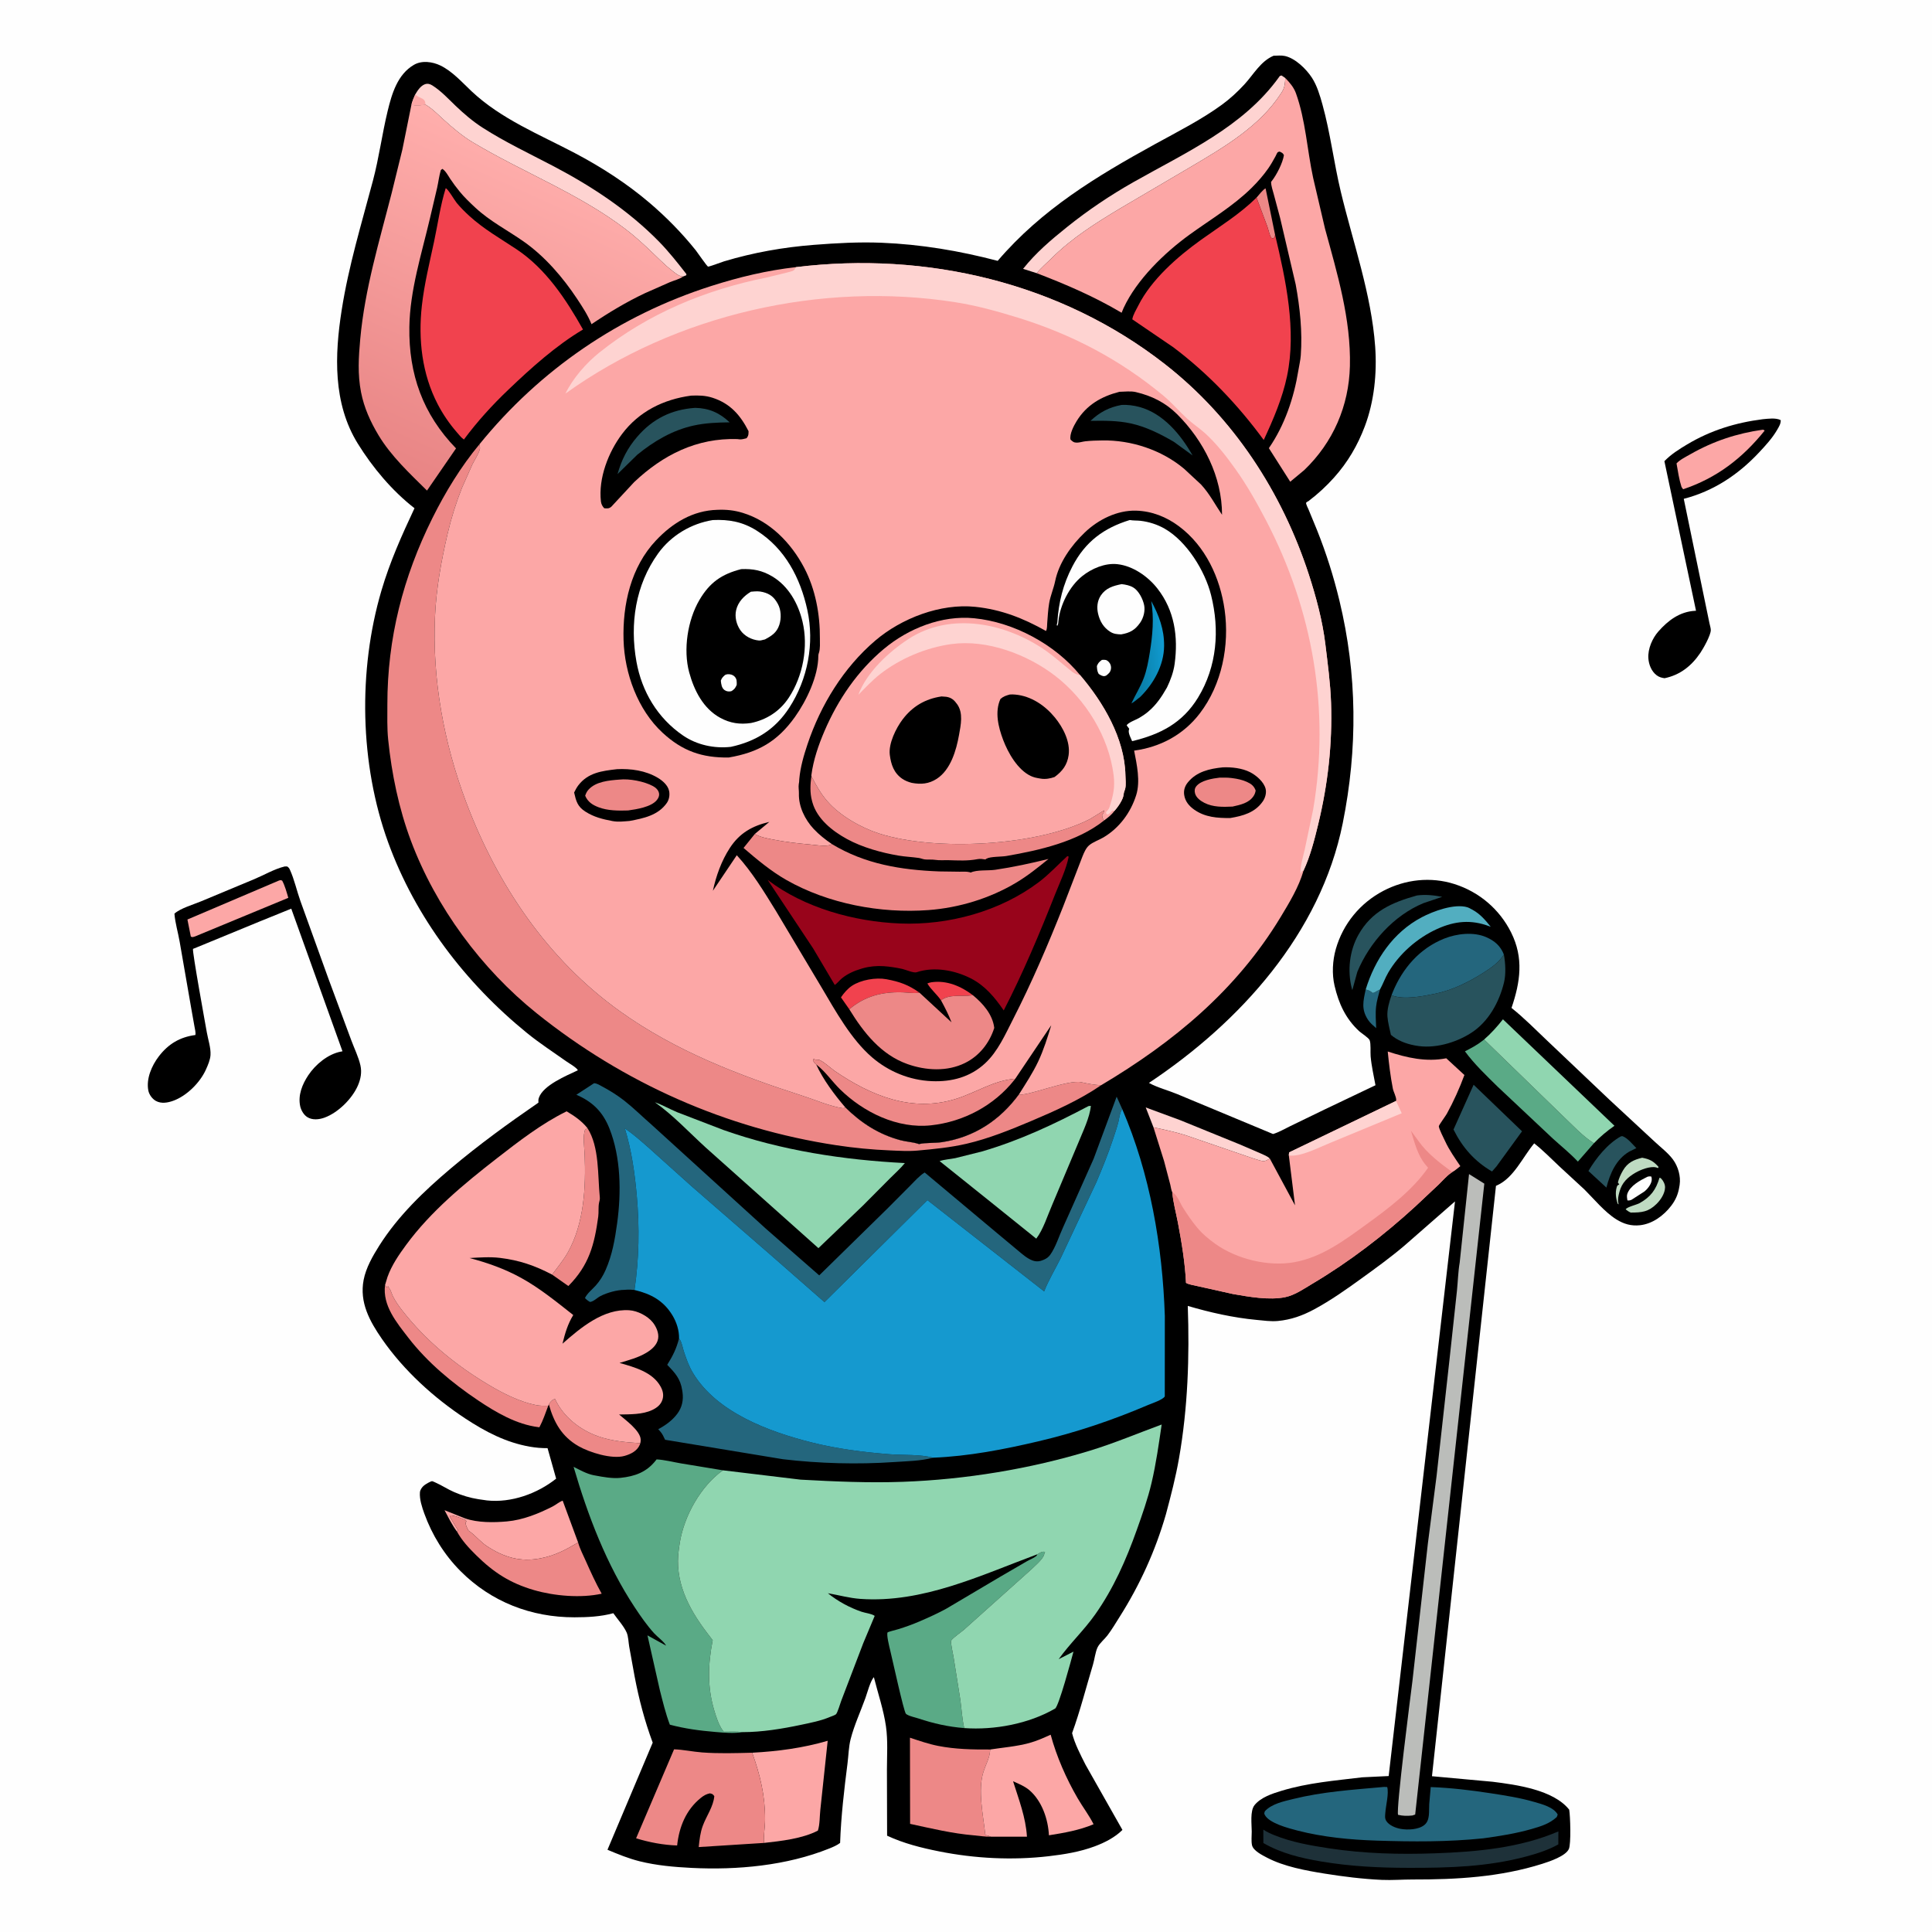 <svg version="1.1" xmlns="http://www.w3.org/2000/svg" style="display: block;" viewBox="0 0 2048 2048" width="1024" height="1024">
<defs>
	<linearGradient id="Gradient1" gradientUnits="userSpaceOnUse" x1="439.288" y1="510.308" x2="589.438" y2="174.99">
		<stop class="stop0" offset="0" stop-opacity="1" stop-color="rgb(232,132,132)"/>
		<stop class="stop1" offset="1" stop-opacity="1" stop-color="rgb(255,174,172)"/>
	</linearGradient>
	<linearGradient id="Gradient2" gradientUnits="userSpaceOnUse" x1="1202.52" y1="695.008" x2="1233.08" y2="691.588">
		<stop class="stop0" offset="0" stop-opacity="1" stop-color="rgb(9,125,165)"/>
		<stop class="stop1" offset="1" stop-opacity="1" stop-color="rgb(16,153,206)"/>
	</linearGradient>
</defs>
<path transform="translate(0,0)" fill="rgb(254,254,254)" d="M -0 -0 L 2048 0 L 2048 2048 L -0 2048 L -0 -0 z"/>
<path transform="translate(0,0)" fill="rgb(0,0,0)" d="M 1868.59 444.388 C 1874.42 443.861 1882.31 442.669 1887.65 445.356 C 1887.77 449.193 1885.84 452.205 1883.94 455.5 C 1878.86 464.317 1871.69 472.122 1864.77 479.518 C 1842.62 503.177 1816.46 520.608 1784.86 528.776 L 1808.15 641.586 L 1812.11 660.717 C 1812.52 662.757 1813.57 666 1813.52 668.019 C 1813.35 673.736 1805.61 687.345 1802.47 692.013 C 1793.14 705.882 1781.05 715.5 1764.5 718.945 C 1761.26 718.446 1758.7 717.795 1756.05 715.769 C 1750.57 711.589 1747.78 704.464 1747.33 697.75 C 1746.67 687.817 1751.53 676.691 1757.92 669.405 C 1768.21 657.692 1780.58 648.418 1796.61 647.497 L 1797.85 647.439 L 1764.33 488.871 C 1771.37 481.571 1779.84 476.236 1788.5 471.07 C 1813.52 456.142 1839.85 448.042 1868.59 444.388 z"/>
<path transform="translate(0,0)" fill="rgb(252,167,166)" d="M 1868.58 455.5 C 1870 455.77 1869.32 455.476 1870.59 456.5 C 1847.09 485.687 1819.86 506.705 1784.17 518.641 L 1782.5 516.278 C 1779.85 508.035 1778.7 499.741 1777.18 491.242 C 1780.82 487.249 1787.4 484.061 1792.08 481.388 C 1816.2 467.629 1841.14 459.402 1868.58 455.5 z"/>
<path transform="translate(0,0)" fill="rgb(0,0,0)" d="M 301.739 918.5 L 304.34 918.457 C 306 919.568 306.533 920.218 307.376 922.082 C 312.061 932.432 314.639 944.475 318.489 955.241 L 348.238 1037.7 L 372.371 1102.73 C 375.555 1111.37 380.112 1120.53 382.091 1129.46 C 383.686 1136.65 382.367 1143.72 379.495 1150.46 C 373.505 1164.51 358.512 1179.45 344 1184.74 C 338.256 1186.83 331.101 1187.61 325.675 1184.14 C 321.893 1181.72 319.088 1176.8 318.188 1172.5 C 315.757 1160.87 320.435 1149.38 326.757 1139.87 C 334.445 1128.32 347.615 1117.36 361.424 1114.73 L 363.047 1114.43 L 308.751 963.231 L 275.752 976.603 L 208.688 1004.21 C 208.465 1004.3 204.606 1005.83 204.595 1005.85 C 203.586 1008.34 217.832 1086.33 219.279 1094.57 C 220.6 1102.1 223.611 1110.75 223.145 1118.39 C 222.833 1123.52 220.383 1129.1 218.287 1133.78 C 212.1 1147.61 197.892 1161.75 183.538 1166.9 C 177.769 1168.98 170.917 1170.18 165.263 1167.04 C 161.378 1164.89 158.073 1160.34 157.231 1156 C 154.794 1143.44 160.885 1129.54 168.363 1119.78 C 178.447 1106.61 190.702 1099.32 207.106 1097.16 C 207.647 1094.34 206.56 1090.73 206.102 1087.89 L 202.905 1069.89 L 190.5 998.556 C 188.792 988.497 185.705 978.693 184.908 968.495 C 191.508 962.686 204.634 958.998 212.871 955.555 L 269.794 931.826 C 280.111 927.511 290.943 921.105 301.739 918.5 z"/>
<path transform="translate(0,0)" fill="rgb(252,167,166)" d="M 295.49 933.5 C 297.377 932.955 297.125 932.734 299.116 933.5 C 302.157 939.232 303.77 945.549 305.629 951.736 L 206.922 992.599 C 204.789 993.202 204.392 993.787 202.288 992.865 L 198.681 974.717 L 295.49 933.5 z"/>
<path transform="translate(0,0)" fill="rgb(0,0,0)" d="M 1350.05 59.075 C 1353.99 59.032 1358.39 58.504 1362.25 59.4 C 1373.22 61.945 1384.58 73.037 1390.65 82.326 C 1396.07 90.625 1399.23 101.325 1401.86 110.827 C 1410.2 140.878 1413.98 172.666 1421.27 203.098 C 1434.24 257.209 1453.75 311.712 1457.74 367.469 C 1459.75 395.612 1456.73 425.522 1446.74 451.972 C 1439.12 472.143 1428.68 489.991 1414.28 506.08 C 1405.89 515.449 1397.04 523.646 1387.02 531.214 C 1386.2 531.838 1384.8 532.077 1384.54 533.078 C 1384.22 534.317 1386.78 539.317 1387.31 540.556 L 1396.08 561.878 C 1405.83 586.247 1413.65 611.005 1419.81 636.508 C 1438.8 715.052 1439.28 793.572 1423.35 872.695 C 1399.83 989.532 1314.49 1083.68 1217.92 1147.93 C 1227.03 1152.95 1238.19 1155.76 1247.88 1159.78 L 1349.47 1202.11 C 1355.73 1200.26 1361.76 1196.6 1367.66 1193.79 L 1404 1176.17 L 1458.06 1150.4 C 1456.21 1140.27 1453.83 1130.07 1452.93 1119.81 C 1452.53 1115.28 1453.36 1106.57 1451.89 1102.68 C 1450.93 1100.15 1443.09 1095.23 1440.85 1093.17 C 1426.36 1079.78 1419.12 1063.82 1414.7 1045 C 1411.79 1032.58 1412.53 1018.24 1416.04 1005.97 C 1423.7 979.182 1441.87 957.202 1466.42 944.332 C 1489.67 932.144 1516.7 929.119 1541.87 937.17 C 1568.06 945.549 1589.53 963.79 1601.82 988.396 C 1615.35 1015.47 1611.64 1040.86 1602.26 1068.45 C 1615.57 1079.01 1627.79 1091.47 1640.12 1103.16 L 1705.95 1165.64 L 1753.91 1210.12 C 1760.39 1216.21 1768.18 1222.03 1773.46 1229.19 C 1778.82 1236.48 1781.84 1246.85 1780.5 1255.92 L 1780.24 1257.5 C 1779.01 1265.5 1776.46 1271.76 1771.5 1278.23 C 1763.55 1288.59 1751.76 1297.34 1738.5 1298.79 C 1729.09 1299.82 1721.28 1297.52 1713.29 1292.52 C 1700.92 1284.78 1689.89 1271.16 1679.52 1260.87 L 1653.22 1236.61 C 1644.38 1228.3 1635.84 1219.53 1626.3 1212.01 C 1614.12 1226.59 1604.84 1248.35 1587.08 1256.46 L 1585.79 1257.03 L 1517.95 1882.86 L 1582.2 1888.74 C 1607.43 1891.89 1646.8 1897.26 1663.43 1918.35 C 1664.59 1925.13 1665.51 1954.5 1663.06 1960 C 1659.69 1967.57 1642.47 1973.3 1634.96 1975.68 C 1590.23 1989.85 1544 1992.43 1497.5 1992.34 C 1486.69 1992.33 1475.7 1993.23 1464.92 1992.76 C 1444.75 1991.87 1423.93 1989.27 1404 1986.07 C 1384.22 1982.89 1361.11 1978.63 1343.25 1969.28 C 1338.26 1966.67 1328.47 1961.87 1327.19 1956 C 1326.26 1951.69 1326.89 1946.04 1326.89 1941.58 C 1326.88 1934.04 1324.94 1919.59 1329.87 1913.5 C 1336.56 1905.24 1348.55 1901.33 1358.39 1898.34 C 1386.7 1889.75 1414.87 1887.59 1443.98 1884.03 L 1472.06 1882.68 L 1542.36 1273.55 L 1488.53 1320.62 C 1473.97 1332.96 1458.54 1344.15 1443.07 1355.31 C 1427 1366.92 1410.66 1378.49 1393.19 1387.91 C 1380.85 1394.57 1368.56 1399 1354.53 1400.3 C 1347.12 1400.98 1339.36 1399.84 1331.98 1399.15 C 1307.47 1396.85 1282.64 1391.28 1259.09 1384.32 C 1261.02 1438.44 1259.15 1492.51 1249.79 1545.93 C 1246.31 1565.84 1241.15 1585.71 1235.92 1605.22 C 1224.82 1643.74 1208.39 1679.91 1186.96 1713.76 C 1182.78 1720.36 1178.7 1727.34 1173.97 1733.56 C 1170.93 1737.57 1165.69 1741.77 1163.5 1746.22 C 1161.13 1751.03 1160.25 1759.08 1158.62 1764.47 C 1151.31 1788.68 1145.08 1813.45 1136.46 1837.21 C 1139.19 1848.37 1145.55 1860.45 1150.73 1870.73 L 1189.83 1939.8 C 1181.76 1947.8 1170.95 1953.3 1160.39 1957.22 C 1144.66 1963.08 1128.12 1965.76 1111.5 1967.68 C 1073.03 1972.13 1033.43 1970.12 995.469 1962.54 C 976.318 1958.72 958.144 1954.13 940.368 1945.92 L 940.181 1875.94 C 940.198 1860.6 941.318 1845.31 939.163 1830.05 C 936.724 1812.78 930.612 1794.8 926.327 1777.82 C 922.433 1782.39 919.496 1794.1 917.344 1800.07 C 912.228 1814.24 905.42 1829.03 901.718 1843.5 C 899.598 1851.79 899.481 1860.83 898.394 1869.32 C 894.821 1897.21 891.525 1925.48 890.546 1953.58 C 887.209 1956.15 882.953 1957.93 879.049 1959.5 C 833.852 1977.67 781.55 1982.47 733.233 1980.06 C 714.769 1979.14 695.979 1977.5 678 1973.02 C 666.258 1970.09 655.074 1965.51 643.948 1960.82 L 691.89 1847.29 C 683.34 1824.23 677.261 1801.05 672.677 1776.89 L 666.967 1745.41 C 666.229 1741.02 666.055 1734.57 664.272 1730.53 C 661.256 1723.69 654.452 1716.26 650.143 1710.07 C 636.713 1713.73 622.882 1714.38 609 1714.41 C 563.181 1714.51 520.669 1698.07 488.177 1665.45 C 471.059 1648.26 458.099 1627.37 449.837 1604.57 C 447.371 1597.76 444.568 1589.28 445.136 1582 C 445.355 1579.19 447.384 1576.37 449.52 1574.64 C 451.195 1573.29 455.953 1570.41 458.041 1570.08 C 458.381 1570.03 461.066 1571.29 461.392 1571.44 C 468.206 1574.43 474.46 1578.65 481.303 1581.62 C 489.38 1585.13 498.396 1587.87 507.115 1589.21 L 516.29 1590.53 C 541.994 1593.26 569.577 1583.35 589.535 1567.43 L 580.431 1535.11 C 574.081 1535.16 567.871 1534.62 561.615 1533.53 C 536.451 1529.13 514.657 1517.74 493.47 1503.82 C 459.94 1481.79 427.921 1452.63 404.982 1419.5 C 391.815 1400.49 380.884 1380.54 385.473 1356.74 C 387.954 1343.87 395.129 1331.36 402.056 1320.41 C 422.026 1288.85 449.548 1262.48 477.914 1238.53 C 507.783 1213.3 538.56 1191.02 570.755 1168.84 C 570.631 1166.95 570.608 1165.5 571.235 1163.69 C 575.837 1150.39 600.246 1140.33 612.581 1134.53 C 611.109 1131.54 603.27 1127.17 600.221 1125.02 C 586.329 1115.19 571.821 1105.76 558.615 1095.02 C 493.221 1041.85 440.395 972.568 411.469 892.984 C 381.304 809.993 379.416 710.707 404.337 626.062 C 413.384 595.335 425.815 567.664 439.384 538.733 C 415.678 520.31 394.935 495.584 379.215 470.14 C 352.863 427.486 354.704 376.328 362.202 328.695 C 369.622 281.556 383.191 237.329 395.361 191.378 C 401.807 167.039 405.013 142.085 410.923 117.705 C 415.364 99.384 421.342 78.84 438.817 68.703 C 447.22 63.829 458.426 65.391 466.812 69.427 C 479.582 75.572 489.844 87.323 500.054 96.904 C 531.356 126.276 571.777 142.485 609.296 162.231 C 637.14 176.884 664.359 194.399 688.322 214.821 C 706.399 230.227 722.607 246.756 737.5 265.281 C 739.064 267.227 749.399 282.27 750.508 282.618 C 751.481 282.923 765.422 277.685 767.375 277.096 C 798.493 267.713 830.46 262.071 862.867 259.553 C 886.642 257.706 910.575 256.359 934.431 257.32 C 976.328 259.009 1017.09 265.891 1057.59 276.511 C 1104.27 221.909 1162.47 186.805 1224.53 152.69 C 1248.03 139.774 1273.53 126.863 1295.12 111.11 C 1303.87 104.729 1311.75 97.491 1319.08 89.522 C 1328.92 78.806 1336.26 64.968 1350.05 59.075 z"/>
<path transform="translate(0,0)" fill="rgb(254,254,254)" d="M 1746.13 1247.5 C 1748.16 1246.91 1748.53 1246.89 1750.5 1247.21 C 1750.9 1248.55 1751.05 1249.76 1750.88 1251.16 C 1750.36 1255.5 1746.19 1260.86 1742.67 1263.35 L 1729.5 1271.81 C 1727.86 1272.51 1726.94 1272.63 1725.17 1272.5 C 1724.78 1270.33 1724.26 1267.65 1725.02 1265.5 C 1728.07 1256.85 1738.42 1251.39 1746.13 1247.5 z"/>
<path transform="translate(0,0)" fill="rgb(237,136,135)" d="M 1331.97 209.482 C 1333.95 207.351 1339.17 200.371 1341.59 199.725 L 1351.7 249.189 C 1351.26 249.641 1351.37 250.882 1351.32 251.519 L 1349.5 252.81 C 1348.83 252.505 1347.92 252.495 1347.5 251.895 C 1345.81 249.48 1344.53 243.246 1343.46 240.225 L 1331.97 209.482 z"/>
<path transform="translate(0,0)" fill="rgb(36,102,125)" d="M 1447.69 1048.9 L 1449.54 1049.4 C 1451.89 1050.08 1453.33 1051.13 1455.25 1052.6 C 1457.13 1052.12 1458.03 1051.56 1459.65 1050.55 C 1460.67 1049.91 1461.71 1049.42 1462.82 1048.95 C 1461.31 1054.97 1459.38 1060.91 1458.71 1067.1 C 1457.9 1074.54 1458.54 1082.41 1458.79 1089.89 C 1455.79 1087.24 1452.48 1084.54 1450.26 1081.19 C 1442.76 1069.93 1445.08 1061.22 1447.69 1048.9 z"/>
<path transform="translate(0,0)" fill="rgb(191,219,194)" d="M 1759.13 1248.5 C 1760.41 1248.79 1760.17 1248.54 1761.1 1249.53 C 1763.28 1251.84 1765.1 1255.49 1765.03 1258.72 C 1764.89 1265.07 1760.44 1271.87 1756.05 1276.18 C 1747.32 1284.77 1740.3 1285.36 1728.64 1285.37 C 1726.53 1284.46 1725.07 1283.46 1723.3 1282 C 1724.55 1279.38 1735.01 1277.1 1738.16 1275.31 C 1749.77 1268.73 1755.4 1261.22 1759.13 1248.5 z"/>
<path transform="translate(0,0)" fill="rgb(191,219,194)" d="M 1740.75 1227.25 C 1748.8 1228.74 1752.72 1230.85 1758.13 1237 L 1757.5 1238.28 C 1756.63 1237.83 1756.63 1237.77 1755.51 1237.5 C 1749.22 1235.98 1739.3 1239.89 1733.75 1243.08 C 1725.37 1247.89 1719.2 1253.81 1716.72 1263.31 C 1715.6 1267.68 1714.69 1270.73 1715.53 1275.28 L 1715.82 1276.68 L 1714.84 1276.04 C 1712.92 1270.6 1712.05 1264.13 1713.8 1258.51 C 1714.45 1256.42 1714.57 1256.55 1716.5 1255.59 L 1715.03 1253.5 C 1716.08 1249.14 1718.1 1244.71 1720.37 1240.83 C 1725.29 1232.39 1731.72 1229.46 1740.75 1227.25 z"/>
<path transform="translate(0,0)" fill="rgb(40,83,93)" d="M 1718.37 1204.5 L 1719.93 1204.39 C 1725.41 1206.41 1730.48 1212.88 1734.61 1217.06 L 1727.16 1220.71 C 1713.13 1228.88 1706.73 1243.97 1702.85 1258.9 L 1683.8 1241.31 C 1691.85 1227.62 1704.31 1212.14 1718.37 1204.5 z"/>
<path transform="translate(0,0)" fill="rgb(254,211,209)" d="M 1222.75 1195.05 L 1214.52 1173.94 L 1251.25 1187.5 L 1314.4 1213.21 L 1336.33 1222.67 C 1339.44 1224.12 1343.71 1225.65 1346.08 1228.15 C 1344.59 1228.96 1341.7 1230.62 1340 1230.8 C 1337.29 1231.1 1330.41 1228.49 1327.58 1227.67 L 1256.45 1203.27 C 1245.43 1199.83 1234.04 1197.43 1222.75 1195.05 z"/>
<path transform="translate(0,0)" fill="rgb(237,136,135)" d="M 581.837 1488.84 C 582.91 1486.55 584.841 1484.16 587.343 1483.25 L 588.413 1483.06 C 596.95 1501.71 614.521 1515.54 633.684 1522.43 C 647.979 1527.57 663.722 1528.92 678.777 1529.86 L 678.165 1531.56 C 675.351 1538.18 668.587 1541.48 662.024 1543.32 C 648.531 1547.11 624.687 1539.62 613 1532.85 C 595.546 1522.72 587.164 1507.87 581.837 1488.84 z"/>
<path transform="translate(0,0)" fill="rgb(40,83,93)" d="M 1502.1 949.212 C 1511.11 948.045 1519.94 948.958 1528.8 950.684 L 1508.94 957.375 C 1477.46 970.372 1451.67 999.19 1438.82 1030.22 L 1433.52 1049.53 L 1432.93 1047.59 C 1428.14 1028.94 1430.55 1007.79 1439.89 991.092 C 1453.99 965.85 1475.72 956.588 1502.1 949.212 z"/>
<path transform="translate(0,0)" fill="rgb(82,174,192)" d="M 1447.69 1048.9 C 1457.54 1016.94 1476.73 988.447 1506.96 972.408 C 1519.16 965.931 1541.73 957.6 1555.48 961.732 C 1556.84 962.139 1558.01 962.836 1559.24 963.5 L 1560.78 964.305 C 1568.9 968.709 1574.57 975.329 1580.25 982.454 L 1578.94 981.95 C 1559.43 974.549 1542.2 976.245 1523.39 984.761 C 1502.47 994.236 1483.3 1011.01 1471.66 1030.89 C 1468.24 1036.74 1466.05 1043.08 1462.82 1048.95 C 1461.71 1049.42 1460.67 1049.91 1459.65 1050.55 C 1458.03 1051.56 1457.13 1052.12 1455.25 1052.6 C 1453.33 1051.13 1451.89 1050.08 1449.54 1049.4 L 1447.69 1048.9 z"/>
<path transform="translate(0,0)" fill="rgb(237,136,135)" d="M 622.691 1195.78 C 635.568 1215.77 633.475 1246.32 635.819 1269.15 C 636.063 1271.54 635.493 1272.69 635.019 1275 C 634.085 1279.54 634.804 1284.96 634.157 1289.71 C 630.083 1319.62 624.37 1341.19 602.478 1363.24 L 585.269 1351.15 C 590.807 1343.54 597.295 1335.87 601.901 1327.68 C 619.221 1296.87 621.175 1258.26 619.755 1223.66 C 619.443 1216.06 617.485 1203.91 620.405 1197.03 L 621.246 1196.94 L 622.691 1195.78 z"/>
<path transform="translate(0,0)" fill="rgb(40,83,93)" d="M 1562.1 1149.88 L 1613.41 1199.21 L 1586.31 1236.46 L 1581.6 1241.82 C 1563.1 1231.05 1550.24 1216.39 1540.78 1197.35 L 1562.1 1149.88 z"/>
<path transform="translate(0,0)" fill="rgb(237,136,135)" d="M 408.177 1362.15 L 409.672 1364.61 L 411.51 1363.5 L 412.005 1364.78 L 412.72 1365.65 C 414.524 1368.16 415.135 1371.45 416.544 1374.22 C 419.171 1379.39 422.598 1384.31 426.164 1388.88 C 451.574 1421.41 482.713 1446.91 518 1467.98 C 532.882 1476.87 550.667 1485.88 567.789 1489.37 C 572.214 1490.27 576.659 1490.29 581.157 1490.15 C 578.238 1497.85 575.674 1505.69 571.784 1512.97 L 570.708 1512.84 C 547.382 1509.88 525.922 1497.31 506.747 1484.44 C 479.569 1466.19 453.044 1444.2 432.965 1418.19 C 420.451 1401.98 405.314 1383.94 408.177 1362.15 z"/>
<path transform="translate(0,0)" fill="rgb(90,170,134)" d="M 1573.2 1101.92 L 1656.5 1182.79 C 1666.61 1192.24 1677.86 1204.75 1689.63 1211.87 L 1672.62 1231.35 C 1664.49 1222.66 1654.9 1214.97 1646.09 1206.95 L 1587.55 1151.92 C 1575.46 1140.01 1562.97 1128.15 1552.89 1114.45 C 1559.59 1111.04 1565.91 1107.69 1571.83 1103.01 L 1573.2 1101.92 z"/>
<path transform="translate(0,0)" fill="rgb(252,167,166)" d="M 484.466 1623.61 C 479.207 1616.64 475.338 1608.56 471.215 1600.88 L 492.919 1609.54 C 506.429 1614.21 523.376 1614.04 537.509 1612.75 C 554.435 1611.2 570.726 1604.59 585.73 1596.98 C 589.329 1595.15 592.737 1592.06 596.464 1590.75 L 612.827 1635.1 C 599.364 1643 588.389 1648.94 572.95 1651.91 C 551.499 1656.04 534.136 1650.84 516 1638.9 C 509.285 1634.48 504.487 1628.18 498.064 1623.56 L 496.525 1622.47 C 495.231 1619.75 493.601 1617.07 493.51 1614 L 494.505 1612.75 L 493.505 1611.25 C 489.298 1609.68 480.726 1605.8 476.649 1606.47 C 477.066 1607.91 477.455 1608.99 478.268 1610.27 L 485.436 1622.02 L 484.466 1623.61 z"/>
<path transform="translate(0,0)" fill="rgb(237,136,135)" d="M 484.466 1623.61 L 485.436 1622.02 L 478.268 1610.27 C 477.455 1608.99 477.066 1607.91 476.649 1606.47 C 480.726 1605.8 489.298 1609.68 493.505 1611.25 L 494.505 1612.75 L 493.51 1614 C 493.601 1617.07 495.231 1619.75 496.525 1622.47 L 498.064 1623.56 C 504.487 1628.18 509.285 1634.48 516 1638.9 C 534.136 1650.84 551.499 1656.04 572.95 1651.91 C 588.389 1648.94 599.364 1643 612.827 1635.1 C 614.623 1641.64 618.134 1648.33 620.907 1654.56 C 626.161 1666.37 631.481 1678.11 637.811 1689.39 C 615.763 1694.27 587.583 1691.83 566.028 1685.56 C 541.008 1678.3 523.412 1666.99 504.909 1648.75 C 497.2 1641.15 489.706 1633.16 484.466 1623.61 z"/>
<path transform="translate(0,0)" fill="rgb(30,49,57)" d="M 1339.17 1939.44 C 1342.66 1941.86 1346.94 1943.79 1350.88 1945.38 C 1369.22 1952.82 1389.38 1956.34 1408.86 1959.29 C 1446.44 1964.99 1483.38 1965.91 1521.35 1964.58 C 1565.33 1963.03 1611.14 1958.93 1651.94 1941.38 L 1651.89 1955.13 C 1641.58 1960.96 1629.53 1964.83 1618.12 1967.89 C 1576.87 1978.95 1535.89 1980.07 1493.5 1980 C 1462.09 1979.96 1431.62 1978.49 1400.58 1973.26 C 1379.24 1969.67 1358.08 1964.64 1339.22 1953.68 L 1339.17 1939.44 z"/>
<path transform="translate(0,0)" fill="rgb(144,214,176)" d="M 1573.2 1101.92 C 1580.7 1095.42 1587.03 1088.3 1593.18 1080.52 L 1711.4 1193.37 C 1703.37 1198.99 1696.41 1204.79 1689.63 1211.87 C 1677.86 1204.75 1666.61 1192.24 1656.5 1182.79 L 1573.2 1101.92 z"/>
<path transform="translate(0,0)" fill="rgb(36,102,125)" d="M 1475.08 1055.01 L 1476.33 1051.75 C 1486.76 1026.37 1504.92 1005.36 1530.85 994.983 C 1544.19 989.645 1562.05 987.537 1575.57 993.479 C 1584.42 997.369 1590.63 1002.74 1594.19 1011.89 C 1588.37 1020.76 1580.79 1025.89 1571.96 1031.49 C 1556.81 1041.11 1539.38 1049.65 1521.71 1053.31 C 1508.53 1056.04 1487.91 1060.26 1475.08 1055.01 z"/>
<path transform="translate(0,0)" fill="rgb(254,211,209)" d="M 1099.03 289.602 L 1084.5 284.975 C 1098.15 267.84 1113.93 254.447 1130.93 240.805 C 1153.28 222.862 1176.59 207.188 1201.54 193.038 C 1256.7 161.753 1317.91 134.576 1355.87 81.658 C 1357.01 80.065 1356.17 80.762 1358.5 79.986 L 1362.49 82.703 C 1362.13 88.556 1361.97 92.762 1358.67 97.826 L 1357.69 99.355 C 1335.18 133.954 1297.77 155.867 1263.01 176.434 L 1187.75 220.707 C 1161.41 236.515 1136.18 252.346 1114.31 274.152 C 1109.39 279.059 1103.26 284.142 1099.03 289.602 z"/>
<path transform="translate(0,0)" fill="rgb(254,211,209)" d="M 440.214 100.055 C 442.516 96.113 445.802 91.028 450.305 89.347 C 453.287 88.234 455.848 89.002 458.387 90.607 C 467.542 96.39 475.121 104.669 482.899 112.113 C 491.798 120.631 501.244 128.722 511.633 135.379 C 535.598 150.735 561.234 162.802 586.393 176 C 627.311 197.464 666.126 222.997 698.609 256.154 C 708.934 266.694 718.505 278.865 727.598 290.5 L 727.5 291.776 L 724.087 293.139 C 719.886 292.949 716.741 290.201 713.54 287.75 C 704.271 280.653 696.275 272.182 687.789 264.211 C 680.169 257.051 672.196 249.879 663.895 243.509 C 614.125 205.314 554.348 182.761 500.856 150.663 C 490.098 144.208 480.105 135.691 470.794 127.309 C 464.622 121.754 458.233 115.12 451.094 110.934 C 446.041 111.482 441.075 112.48 436.154 110.868 C 437.203 107.075 438.589 103.635 440.214 100.055 z"/>
<path transform="translate(0,0)" fill="rgb(252,167,166)" d="M 440.214 100.055 L 441.404 101.12 C 442.834 102.354 444.238 102.977 445.941 103.751 C 447.929 104.655 449.676 105.375 450.479 107.623 C 450.88 108.747 450.951 109.774 451.094 110.934 C 446.041 111.482 441.075 112.48 436.154 110.868 C 437.203 107.075 438.589 103.635 440.214 100.055 z"/>
<path transform="translate(0,0)" fill="rgb(252,167,166)" d="M 797.346 1857.95 C 824.417 1856.53 851.29 1852.94 877.386 1845.31 L 869.593 1918.37 C 868.834 1925.18 869.11 1934.22 866.979 1940.55 C 850.406 1949.09 828.253 1951.54 809.823 1953.58 C 809.246 1945.87 810.994 1936.81 811.021 1928.81 C 811.106 1903.53 805.797 1881.58 797.346 1857.95 z"/>
<path transform="translate(0,0)" fill="rgb(40,83,93)" d="M 1594.19 1011.89 C 1595.85 1020.97 1596.49 1032.54 1594.31 1041.5 C 1589.24 1062.27 1577.91 1083.17 1559.37 1095 C 1542.84 1105.56 1520.07 1112.12 1500.5 1108.33 L 1498.82 1108.02 C 1489.92 1106.25 1481.36 1102.93 1474.42 1096.97 C 1473.07 1090.66 1471.2 1083.95 1470.73 1077.5 C 1470.2 1070.22 1472.67 1061.82 1475.08 1055.01 C 1487.91 1060.26 1508.53 1056.04 1521.71 1053.31 C 1539.38 1049.65 1556.81 1041.11 1571.96 1031.49 C 1580.79 1025.89 1588.37 1020.76 1594.19 1011.89 z"/>
<path transform="translate(0,0)" fill="rgb(237,136,135)" d="M 1050.55 1946.94 C 1044.65 1947.22 1038.46 1946.05 1032.55 1945.56 C 1009.4 1943.63 987.343 1938.24 964.742 1933.37 L 964.598 1842.03 C 974.403 1845.3 984.249 1848.72 994.411 1850.72 C 1012.79 1854.32 1031 1854.64 1049.63 1854.54 L 1049.55 1855.86 C 1048.99 1863.69 1044.96 1870.55 1042.55 1877.97 C 1036.18 1897.57 1042.38 1924.9 1044.5 1945.22 L 1045.85 1945.5 L 1050.55 1946.94 z"/>
<path transform="translate(0,0)" fill="rgb(252,167,166)" d="M 1049.63 1854.54 C 1063.61 1852.37 1077.21 1851.41 1091 1847.69 C 1099.06 1845.51 1106.15 1842.25 1113.75 1838.86 C 1119.96 1861.96 1130.33 1885.52 1142.33 1906.19 C 1147.76 1915.55 1154.35 1924.06 1159.24 1933.76 C 1144.33 1940.12 1127.87 1942.96 1111.91 1945.49 C 1111.05 1928.49 1104.56 1909.3 1091.38 1897.83 C 1086.48 1893.57 1079.8 1890.85 1073.89 1888.2 C 1079.98 1907.58 1087.38 1926.45 1088.6 1946.95 L 1050.55 1946.94 L 1045.85 1945.5 L 1044.5 1945.22 C 1042.38 1924.9 1036.18 1897.57 1042.55 1877.97 C 1044.96 1870.55 1048.99 1863.69 1049.55 1855.86 L 1049.63 1854.54 z"/>
<path transform="translate(0,0)" fill="rgb(36,102,125)" d="M 719.814 1418.78 L 720.618 1419.94 C 722.847 1423.36 723.587 1428.55 724.879 1432.46 C 727.5 1440.39 730.322 1448.38 734.666 1455.56 C 759.97 1497.37 815.088 1517.64 860 1528.96 C 887.436 1535.87 915.281 1539.39 943.445 1541.58 C 957.597 1542.68 975.483 1541.5 989.029 1545.23 C 976.125 1548.77 961.108 1548.92 947.76 1549.84 C 908.957 1552.51 868.546 1551.39 829.904 1546.83 L 705.04 1526.22 L 703.928 1524 C 702.448 1520.61 701.169 1518.74 698.628 1515.98 L 697.744 1515.03 C 705.527 1510.83 712.582 1505.8 717.94 1498.67 C 723.042 1491.87 724.658 1484.05 723.466 1475.7 L 723.203 1474 C 721.355 1461.55 715.727 1455.45 707.283 1446.77 C 713.249 1437.16 717.01 1429.72 719.814 1418.78 z"/>
<path transform="translate(0,0)" fill="rgb(90,170,134)" d="M 1099.63 1647.59 C 1102.31 1646.05 1104.61 1644.34 1107.8 1645.01 L 1107.17 1646.5 L 1106.81 1647.98 C 1105.37 1653.1 1096.35 1660.49 1092.46 1664.33 L 1021.7 1727.69 C 1018.94 1730.12 1009.55 1736.49 1008.19 1739.25 C 1007.48 1740.71 1010.38 1754.01 1010.8 1756.53 L 1018.02 1802 C 1019.36 1811.78 1019.87 1822.25 1022.14 1831.84 C 1004.99 1830.47 989.671 1826.99 973.363 1821.58 C 969.892 1820.42 964.906 1819.49 961.797 1817.69 C 961.251 1817.38 960.637 1817.1 960.25 1816.6 C 957.83 1813.49 946.067 1759.31 943.598 1749.22 C 942.803 1745.98 939.41 1732.56 940.936 1730.33 C 941.243 1729.89 950.838 1727.41 952 1727.06 C 959.903 1724.65 967.51 1721.88 975.098 1718.61 C 984.447 1714.57 993.837 1710.33 1002.78 1705.47 L 1060.21 1671.47 L 1088.5 1655.03 C 1091.46 1653.33 1095.89 1651.62 1098.46 1649.5 C 1099.03 1649.03 1099.24 1648.23 1099.63 1647.59 z"/>
<path transform="translate(0,0)" fill="rgb(144,214,176)" d="M 1153.83 1172.5 L 1156.35 1172.24 C 1155.24 1184.57 1147.93 1199.34 1143.31 1210.8 L 1115.47 1276.93 C 1110.51 1288.24 1105.91 1303.38 1098.47 1313.03 L 1045.2 1270.18 L 996.022 1230.82 C 1001.24 1229.03 1007.26 1228.77 1012.7 1227.66 L 1040.85 1220.62 C 1080.63 1209.02 1117.3 1191.81 1153.83 1172.5 z"/>
<path transform="translate(0,0)" fill="rgb(237,136,135)" d="M 809.823 1953.58 L 740.663 1957.97 C 741.503 1950.06 742.272 1942.73 745.059 1935.21 C 748.839 1925.02 756.277 1914.95 757.185 1904 C 755.421 1901.64 755.377 1901.72 752.5 1901.01 C 748.643 1901.83 745.991 1903.34 742.915 1905.82 C 727.144 1918.56 719.905 1936.63 717.79 1956.28 C 703.156 1955.81 688.258 1952.99 674.295 1948.68 L 714.541 1854.35 C 724.431 1854.68 734.382 1856.91 744.299 1857.65 C 761.995 1858.96 779.63 1858.42 797.346 1857.95 C 805.797 1881.58 811.106 1903.53 811.021 1928.81 C 810.994 1936.81 809.246 1945.87 809.823 1953.58 z"/>
<path transform="translate(0,0)" fill="rgb(187,189,186)" d="M 1557.24 1244.58 L 1573.44 1254.72 L 1500.15 1923.5 L 1497.1 1924.5 C 1491.61 1925.05 1487.46 1925.04 1482.01 1923.8 C 1479.78 1917.76 1495.17 1798.29 1497.19 1782.35 L 1513.62 1636.07 L 1522.82 1564.69 L 1536.57 1440.85 L 1544.43 1368.2 C 1545.43 1358.42 1545.68 1347.87 1547.35 1338.25 L 1557.24 1244.58 z"/>
<path transform="translate(0,0)" fill="rgb(36,102,125)" d="M 1464.7 1894.43 C 1466.81 1894.11 1468.37 1894.22 1470.5 1894.35 C 1472.42 1901.04 1469.07 1913.94 1468.51 1921.49 C 1468.28 1924.7 1467.73 1927.4 1469.5 1930.25 C 1472.38 1934.89 1479.33 1937.69 1484.5 1938.64 C 1492.08 1940.03 1503.63 1939.61 1509.9 1934.56 C 1516.14 1929.53 1514.56 1919.75 1515.04 1912.5 L 1516.63 1894.36 C 1538.19 1895.17 1559.18 1897.68 1580.5 1900.97 C 1595.87 1903.34 1611.47 1905.77 1626.42 1910.13 C 1634.59 1912.51 1646.94 1915.62 1651.24 1923.5 L 1650.22 1926.16 C 1642.5 1933.26 1633.42 1935.99 1623.59 1938.82 C 1606.91 1943.62 1589.42 1946.37 1572.24 1948.71 C 1534.63 1952.61 1497.23 1952.34 1459.5 1951.14 C 1431.47 1950.25 1402.58 1947.49 1375.38 1940.47 C 1365.89 1938.01 1345.22 1932.7 1340.67 1923.75 C 1339.8 1922.05 1340.31 1921.73 1340.8 1920 C 1348.1 1912.05 1360.84 1909.47 1370.96 1906.97 C 1401.96 1899.32 1433.05 1897.26 1464.7 1894.43 z"/>
<path transform="translate(0,0)" fill="rgb(144,214,176)" d="M 694.226 1168.46 C 702.384 1171.28 709.815 1175.66 717.763 1178.97 L 766.942 1197.86 C 828.355 1219.59 894.39 1229.6 959.212 1232.91 C 954.517 1238.69 948.722 1243.79 943.458 1249.07 L 914.5 1278.19 L 867.565 1323.09 L 748.117 1216.45 C 730.47 1200.38 713.72 1182.25 694.226 1168.46 z"/>
<path transform="translate(0,0)" fill="rgb(36,102,125)" d="M 672.588 1367.42 C 669.814 1367.16 667.134 1366.94 664.348 1367.13 L 662.017 1367.3 C 654.196 1367.31 643.365 1370.31 636.451 1373.92 C 632.89 1375.77 629.457 1379.57 625.5 1380.15 C 623.3 1378.96 621.838 1377.78 620.081 1376 C 622.307 1371.08 628.005 1366.68 631.61 1362.61 C 635.947 1357.73 639.37 1352.19 641.991 1346.21 C 649.037 1330.15 651.858 1313.74 654.221 1296.5 C 658.667 1264.06 658.24 1226.86 645.922 1196 C 638.968 1178.58 628.145 1167.92 610.958 1160.48 L 629.746 1148.25 C 632.888 1148.39 635.552 1150.24 638.302 1151.7 C 646.491 1156.04 654.717 1161.2 662 1166.93 C 671.959 1174.78 681.157 1183.93 690.744 1192.26 L 811.807 1302.42 L 868.409 1351.95 L 940.454 1281.35 L 965.169 1256.53 C 969.685 1252.02 974.744 1246.13 980.217 1242.9 L 1056.96 1307.17 L 1078.7 1325.3 C 1083.38 1329.2 1088.61 1333.95 1094.39 1336.12 C 1098.85 1337.79 1102.53 1337.14 1106.78 1335.23 C 1109.48 1334.02 1111.52 1332.54 1113.26 1330.12 C 1119.12 1322 1122.64 1310.18 1126.91 1301 L 1159.33 1228.28 L 1183.7 1162.52 L 1189.6 1175.66 L 1188.88 1176.88 C 1186.9 1180.41 1186.49 1185.48 1185.5 1189.41 C 1183.95 1195.58 1181.77 1201.73 1179.78 1207.78 C 1174.68 1223.23 1168.46 1238.42 1162.11 1253.38 L 1124.56 1333.28 C 1118.72 1345.1 1111.71 1356.67 1106.82 1368.89 L 983.078 1272.16 L 873.963 1380.28 L 816.99 1330.36 L 733.084 1257.47 L 687.103 1216.19 C 679.125 1209.28 671.23 1202.06 662.382 1196.27 C 669.448 1219.07 672.924 1243.81 675.017 1267.5 C 677.968 1300.89 677.501 1334.22 672.588 1367.42 z"/>
<path transform="translate(0,0)" fill="rgb(90,170,134)" d="M 787.273 1836.13 C 777.899 1837.66 767.889 1836.77 758.5 1835.97 C 741.747 1834.56 726.343 1832.55 710.063 1828.23 C 705.526 1816.27 702.569 1803.76 699.404 1791.39 L 686.347 1733.56 L 706.069 1744.45 C 704.39 1740.7 696.542 1734.8 693.463 1731.41 C 685.709 1722.87 679.125 1713.35 672.777 1703.75 C 642.916 1658.57 623.181 1606.72 608.015 1554.88 C 614.697 1558.28 621.98 1562.37 629.368 1563.81 L 631 1564.1 C 639.332 1565.71 649.319 1567.47 657.751 1566.59 C 673.045 1564.98 685.341 1560.56 695.039 1548.26 L 696.014 1547.01 C 704.461 1547.47 713.492 1549.83 721.883 1551.26 L 766.298 1558.58 C 742.804 1575.43 725.404 1606.6 720.663 1634.97 L 719.614 1642.19 C 714.758 1675.77 729.4 1704.31 749.018 1730.21 L 755.49 1738.73 C 750.468 1764.17 749.662 1788.2 757.168 1813.23 C 759.212 1820.05 761.723 1827.9 765.772 1833.84 L 767.233 1835.7 C 773.725 1835.75 780.876 1835.23 787.273 1836.13 z"/>
<path transform="translate(0,0)" fill="rgb(241,66,78)" d="M 1351.7 249.189 L 1351.73 249.228 C 1363.02 296.781 1374.49 349.97 1364.34 398.562 C 1359.4 422.219 1349.76 444.6 1339.61 466.415 C 1312.48 429.399 1280.51 395.808 1243.78 368.132 L 1200.29 338.514 C 1200.98 333.737 1204.53 328.117 1206.72 323.768 C 1220.49 296.382 1248.27 272.065 1272.93 254.391 C 1293.32 239.776 1313.91 227.211 1331.97 209.482 L 1343.46 240.225 C 1344.53 243.246 1345.81 249.48 1347.5 251.895 C 1347.92 252.495 1348.83 252.505 1349.5 252.81 L 1351.32 251.519 C 1351.37 250.882 1351.26 249.641 1351.7 249.189 z"/>
<path transform="translate(0,0)" fill="rgb(241,66,78)" d="M 472.468 199.5 C 474.982 200.358 481.72 212.158 484.126 215.083 C 488.163 219.993 492.8 224.593 497.5 228.882 C 512.978 243.008 530.245 252.735 547.5 264.2 C 578.634 284.888 600.025 317.296 618.004 349.289 C 589.394 366.327 563.262 389.806 539.268 412.746 C 521.966 429.163 505.982 446.764 491.76 465.903 C 488.783 463.89 486.487 460.779 484.135 458.073 C 476.321 449.082 469.487 439.073 463.993 428.5 C 447.297 396.367 443.194 359.773 447.193 324.024 C 449.765 301.033 455.298 278.753 460.118 256.183 C 464.103 237.526 466.804 217.685 472.468 199.5 z"/>
<path transform="translate(0,0)" fill="rgb(252,167,166)" d="M 1362.49 82.703 C 1367.1 87.52 1371.45 92.461 1373.74 98.831 C 1384.05 127.509 1385.58 158.92 1391.99 188.566 L 1404.6 242.5 C 1417.56 290 1432.18 338.282 1430.96 388.068 C 1429.92 430.332 1413.19 468.921 1382.62 498.254 L 1367.7 510.65 L 1345.05 475.066 C 1361.83 450.769 1371.66 421.571 1376.33 392.608 C 1377.18 387.307 1378.5 382.029 1378.89 376.669 C 1380.69 351.546 1378.03 326.294 1373.5 301.611 L 1356.97 231 L 1350.28 206 C 1349.18 201.832 1347.42 197.099 1347.41 192.777 L 1348.14 191.89 C 1353.4 185.155 1359.66 172.888 1361.02 164.5 C 1359.78 162.023 1359 161.979 1356.5 160.687 C 1355.81 160.93 1354.97 160.931 1354.42 161.416 C 1353.74 162.011 1352.6 164.75 1352.15 165.578 C 1349.74 169.939 1347.33 174.319 1344.48 178.411 C 1339.3 185.839 1333.3 192.694 1326.87 199.052 C 1307.17 218.515 1283.2 232.633 1260.92 248.77 C 1234.26 268.086 1205.02 296.415 1191.06 326.5 L 1188.95 331.529 C 1159.8 314.292 1130.55 301.715 1099.03 289.602 C 1103.26 284.142 1109.39 279.059 1114.31 274.152 C 1136.18 252.346 1161.41 236.515 1187.75 220.707 L 1263.01 176.434 C 1297.77 155.867 1335.18 133.954 1357.69 99.355 L 1358.67 97.826 C 1361.97 92.762 1362.13 88.556 1362.49 82.703 z"/>
<path transform="translate(0,0)" fill="url(#Gradient1)" d="M 724.087 293.139 C 720.759 295.723 714.271 297.409 710.188 299.088 L 683.58 310.848 C 663.854 320.161 645.082 331.472 627.024 343.676 C 623.287 334.295 617.455 325.396 611.899 317 C 596.687 294.012 577.595 271.759 554.867 255.861 C 537.722 243.869 519.456 234.599 503.961 220.205 C 498.158 214.814 492.283 209.222 487.272 203.083 C 483.728 198.744 480.386 194.288 477.282 189.623 C 474.808 185.902 472.706 181.606 469 179 L 467.307 180.244 C 465.501 186.324 464.791 192.567 463.443 198.765 L 455.788 231.348 C 446.946 269 434.526 307.698 433.939 346.66 C 433.185 396.694 448.239 439.089 483.417 475.31 L 452.632 520.032 C 434.363 501.959 414.62 483.605 401.283 461.426 C 392.68 447.12 385.913 432.189 382.703 415.716 C 378.998 396.699 380.129 378.471 381.875 359.35 C 386.746 306.002 402.096 255.879 415.279 204.298 L 426.546 158.445 L 436.154 110.868 C 441.075 112.48 446.041 111.482 451.094 110.934 C 458.233 115.12 464.622 121.754 470.794 127.309 C 480.105 135.691 490.098 144.208 500.856 150.663 C 554.348 182.761 614.125 205.314 663.895 243.509 C 672.196 249.879 680.169 257.051 687.789 264.211 C 696.275 272.182 704.271 280.653 713.54 287.75 C 716.741 290.201 719.886 292.949 724.087 293.139 z"/>
<path transform="translate(0,0)" fill="rgb(252,167,166)" d="M 1479.89 1167.01 L 1480.02 1166.05 C 1480.09 1162.49 1477.19 1157.6 1476.46 1153.86 C 1473.91 1140.88 1472.38 1127.78 1471.05 1114.63 C 1491.3 1121.26 1511.71 1125.99 1533.1 1121.83 L 1552.34 1139.56 C 1547.25 1153.42 1540.78 1167.77 1533.66 1180.7 C 1532.58 1182.66 1525.25 1192.69 1525.23 1193.81 C 1525.19 1196.47 1530.59 1206.84 1531.91 1209.74 C 1536.16 1219.02 1542.34 1227.69 1548.02 1236.15 C 1545.26 1238.32 1542.52 1240.75 1539.47 1242.48 L 1538.31 1243.23 C 1533.6 1246.39 1529.31 1251.51 1525.18 1255.5 L 1500.56 1278.65 C 1467.05 1309.37 1430.44 1337.48 1391.34 1360.71 C 1382.47 1365.98 1372.74 1372.86 1362.5 1375.01 C 1345.54 1378.56 1324.03 1374.67 1307.03 1371.72 L 1269.58 1363.37 C 1265.79 1362.43 1260.58 1361.82 1257.23 1359.9 C 1256.2 1338.64 1252.61 1316.96 1248.64 1296.06 C 1246.63 1285.48 1243.53 1274.49 1242.68 1263.77 C 1241.66 1262.26 1241.05 1257.72 1240.56 1255.81 L 1233.97 1230.8 L 1222.75 1195.05 C 1234.04 1197.43 1245.43 1199.83 1256.45 1203.27 L 1327.58 1227.67 C 1330.41 1228.49 1337.29 1231.1 1340 1230.8 C 1341.7 1230.62 1344.59 1228.96 1346.08 1228.15 L 1372.77 1277.7 L 1366.22 1224.84 C 1366.21 1223.71 1366.39 1222.66 1366.55 1221.55 L 1479.89 1167.01 z"/>
<path transform="translate(0,0)" fill="rgb(254,211,209)" d="M 1366.22 1224.84 C 1366.21 1223.71 1366.39 1222.66 1366.55 1221.55 L 1479.89 1167.01 L 1485.86 1180.11 L 1409.75 1211.6 C 1398.18 1216.29 1379.33 1226.2 1367.13 1224.91 L 1366.22 1224.84 z"/>
<path transform="translate(0,0)" fill="rgb(237,136,135)" d="M 1242.68 1263.77 C 1248 1266.69 1250.69 1274.92 1253.9 1280 C 1258.41 1287.13 1263.33 1294.41 1268.72 1300.91 C 1274.59 1307.98 1281.12 1313.45 1288.55 1318.72 C 1311.24 1334.79 1344.53 1342.92 1372 1337.99 C 1401.17 1332.76 1424.9 1314.96 1448.31 1298 C 1471.85 1280.95 1497.02 1262.03 1513.81 1237.88 L 1510.99 1234.5 C 1502.79 1224.67 1499.29 1210.71 1495.66 1198.63 L 1504 1210 C 1513.24 1222.98 1526.71 1233.12 1539.47 1242.48 L 1538.31 1243.23 C 1533.6 1246.39 1529.31 1251.51 1525.18 1255.5 L 1500.56 1278.65 C 1467.05 1309.37 1430.44 1337.48 1391.34 1360.71 C 1382.47 1365.98 1372.74 1372.86 1362.5 1375.01 C 1345.54 1378.56 1324.03 1374.67 1307.03 1371.72 L 1269.58 1363.37 C 1265.79 1362.43 1260.58 1361.82 1257.23 1359.9 C 1256.2 1338.64 1252.61 1316.96 1248.64 1296.06 C 1246.63 1285.48 1243.53 1274.49 1242.68 1263.77 z"/>
<path transform="translate(0,0)" fill="rgb(252,167,166)" d="M 408.177 1362.15 L 410.744 1353.67 C 415.157 1341.29 422.762 1330.18 430.5 1319.66 C 456.774 1283.93 492.078 1254.8 526.849 1227.76 C 549.747 1209.96 574.528 1190.81 600.656 1178.05 C 609.148 1183.13 616.394 1188.06 622.691 1195.78 L 621.246 1196.94 L 620.405 1197.03 C 617.485 1203.91 619.443 1216.06 619.755 1223.66 C 621.175 1258.26 619.221 1296.87 601.901 1327.68 C 597.295 1335.87 590.807 1343.54 585.269 1351.15 C 566.963 1341.55 550.61 1335.93 530.1 1333.43 C 519.536 1332.14 508.373 1332.97 497.773 1333.56 C 516.892 1338.65 535.003 1345.01 552.385 1354.6 C 572.392 1365.63 589.77 1379.93 607.669 1393.97 C 601.642 1403.95 599.041 1413.22 596.251 1424.38 C 615.571 1407.36 639.678 1387.07 667.147 1388.92 C 675.901 1389.51 686.498 1394.96 691.933 1401.73 C 695.582 1406.27 698.679 1413.13 697.635 1419.07 C 696.456 1425.79 690.913 1430.49 685.32 1433.89 C 676.631 1439.18 666.381 1441.81 656.731 1444.74 C 672.439 1449.28 691.784 1454.36 700.287 1469.86 C 702.647 1474.16 703.741 1478.6 702.323 1483.39 C 700.701 1488.87 696.607 1492.14 691.575 1494.57 C 681.108 1499.62 667.621 1499.2 656.268 1499.43 C 662.843 1505.14 678.743 1516.45 679.166 1526 C 679.224 1527.31 678.989 1528.57 678.777 1529.86 C 663.722 1528.92 647.979 1527.57 633.684 1522.43 C 614.521 1515.54 596.95 1501.71 588.413 1483.06 L 587.343 1483.25 C 584.841 1484.16 582.91 1486.55 581.837 1488.84 L 581.157 1490.15 C 576.659 1490.29 572.214 1490.27 567.789 1489.37 C 550.667 1485.88 532.882 1476.87 518 1467.98 C 482.713 1446.91 451.574 1421.41 426.164 1388.88 C 422.598 1384.31 419.171 1379.39 416.544 1374.22 C 415.135 1371.45 414.524 1368.16 412.72 1365.65 L 412.005 1364.78 L 411.51 1363.5 L 409.672 1364.61 L 408.177 1362.15 z"/>
<path transform="translate(0,0)" fill="rgb(237,136,135)" d="M 1167.18 1150.42 C 1144.88 1165.78 1118.1 1177.77 1093.26 1188.27 C 1071.2 1197.59 1048.15 1206.94 1024.74 1212.38 C 1007.14 1216.47 990.358 1218.04 972.5 1219.66 C 963.008 1220.52 952.77 1219.87 943.25 1219.47 C 924.294 1218.68 905.386 1216.86 886.628 1214.02 C 769.795 1196.33 661.143 1148.09 568.963 1074.17 C 510.401 1027.21 461.969 961.619 435.605 891.305 C 422.782 857.103 415.16 820.182 411.465 783.893 C 410.23 771.769 410.624 759.151 410.616 746.968 C 410.572 676.733 427.244 611.702 458.439 549.073 C 472.121 521.605 488.542 494.665 508.199 471.015 L 508.516 472.357 C 508.842 474.011 509.016 475.139 508.5 476.772 C 506.882 481.895 503.198 487.344 500.756 492.233 L 489.579 517.435 C 483.372 533.156 478.272 549.453 474.436 565.912 C 467.694 594.841 462.424 623.947 461.11 653.71 C 458.158 720.609 470.532 787.513 494 850 C 526.999 937.866 580.444 1017.15 657.431 1072.18 C 716.245 1114.22 782.678 1139.7 850.984 1161.68 C 864.641 1166.08 879.823 1172.81 893.936 1174.85 L 895.978 1173.8 C 913.01 1190.52 931.318 1202.43 954.543 1208.68 C 960.583 1210.3 967.12 1210.56 973.012 1212.39 L 974.204 1212.77 C 981.761 1211.05 990.573 1211.94 998.408 1210.76 C 1032.55 1205.59 1059.89 1187.66 1080.28 1159.85 C 1085.79 1163.34 1132.12 1144.05 1146.15 1147.21 C 1153.25 1148.81 1159.9 1150 1167.18 1150.42 z"/>
<path transform="translate(0,0)" fill="rgb(144,214,176)" d="M 766.298 1558.58 L 848.665 1568.49 C 884.755 1570.46 920.83 1572.09 957 1570.78 C 1023.23 1568.38 1092.06 1557.17 1155.4 1537.77 C 1181.28 1529.85 1206.06 1519.38 1231.42 1510.05 C 1228.35 1530.88 1225.52 1551.46 1220.68 1571.99 C 1216.7 1588.91 1210.88 1605.39 1205.05 1621.75 C 1193.73 1653.5 1180.48 1683.68 1160.95 1711.36 C 1149.11 1728.14 1134.05 1742.25 1122.24 1758.81 L 1137.92 1750.79 C 1135.57 1759.57 1122.34 1808.89 1118.45 1811.15 C 1090.56 1827.35 1054.1 1834.12 1022.14 1831.84 C 1019.87 1822.25 1019.36 1811.78 1018.02 1802 L 1010.8 1756.53 C 1010.38 1754.01 1007.48 1740.71 1008.19 1739.25 C 1009.55 1736.49 1018.94 1730.12 1021.7 1727.69 L 1092.46 1664.33 C 1096.35 1660.49 1105.37 1653.1 1106.81 1647.98 L 1107.17 1646.5 L 1107.8 1645.01 C 1104.61 1644.34 1102.31 1646.05 1099.63 1647.59 C 1039.36 1669.96 978.103 1699.55 912 1694.89 C 900.206 1694.05 889.119 1690.84 877.582 1688.9 C 888.103 1697.4 900.367 1704.05 913.165 1708.48 C 917.29 1709.91 923.793 1710.46 927.223 1712.9 L 915.044 1741.95 L 891.653 1803.17 C 890.739 1805.53 887.731 1815.92 886.111 1817.24 C 884.811 1818.29 881.589 1819.29 879.97 1819.98 C 870.185 1824.14 859.325 1826.23 848.957 1828.42 C 829.1 1832.62 807.635 1836.14 787.273 1836.13 C 780.876 1835.23 773.725 1835.75 767.233 1835.7 L 765.772 1833.84 C 761.723 1827.9 759.212 1820.05 757.168 1813.23 C 749.662 1788.2 750.468 1764.17 755.49 1738.73 L 749.018 1730.21 C 729.4 1704.31 714.758 1675.77 719.614 1642.19 L 720.663 1634.97 C 725.404 1606.6 742.804 1575.43 766.298 1558.58 z"/>
<path transform="translate(0,0)" fill="rgb(21,153,207)" d="M 672.588 1367.42 C 677.501 1334.22 677.968 1300.89 675.017 1267.5 C 672.924 1243.81 669.448 1219.07 662.382 1196.27 C 671.23 1202.06 679.125 1209.28 687.103 1216.19 L 733.084 1257.47 L 816.99 1330.36 L 873.963 1380.28 L 983.078 1272.16 L 1106.82 1368.89 C 1111.71 1356.67 1118.72 1345.1 1124.56 1333.28 L 1162.11 1253.38 C 1168.46 1238.42 1174.68 1223.23 1179.78 1207.78 C 1181.77 1201.73 1183.95 1195.58 1185.5 1189.41 C 1186.49 1185.48 1186.9 1180.41 1188.88 1176.88 L 1189.6 1175.66 C 1219.11 1244.06 1232.31 1320.76 1234.77 1395.02 L 1234.72 1480.28 C 1232.46 1483.93 1221.34 1487.49 1217 1489.35 C 1179.23 1505.48 1140.74 1518.47 1100.73 1527.86 C 1064.13 1536.45 1026.68 1543.74 989.029 1545.23 C 975.483 1541.5 957.597 1542.68 943.445 1541.58 C 915.281 1539.39 887.436 1535.87 860 1528.96 C 815.088 1517.64 759.97 1497.37 734.666 1455.56 C 730.322 1448.38 727.5 1440.39 724.879 1432.46 C 723.587 1428.55 722.847 1423.36 720.618 1419.94 L 719.814 1418.78 C 720.019 1410.33 717.186 1401.56 712.831 1394.36 C 703.323 1378.65 689.975 1371.57 672.588 1367.42 z"/>
<path transform="translate(0,0)" fill="rgb(252,167,166)" d="M 843.775 283.184 C 982.069 266.241 1124.19 299.634 1234.82 385.984 C 1307.48 442.702 1358.99 521.762 1387.42 609.04 C 1395.12 632.702 1401.93 658.112 1404.93 682.832 C 1407.39 703.15 1410.29 724.488 1410.97 744.921 C 1412.45 788.839 1407.61 831.367 1397.29 874 C 1393.3 890.445 1388.88 907.818 1381.64 923.206 C 1377.11 939.827 1366.28 957.658 1357.38 972.358 C 1310.53 1049.68 1244.14 1104.63 1167.18 1150.42 C 1159.9 1150 1153.25 1148.81 1146.15 1147.21 C 1132.12 1144.05 1085.79 1163.34 1080.28 1159.85 C 1059.89 1187.66 1032.55 1205.59 998.408 1210.76 C 990.573 1211.94 981.761 1211.05 974.204 1212.77 L 973.012 1212.39 C 967.12 1210.56 960.583 1210.3 954.543 1208.68 C 931.318 1202.43 913.01 1190.52 895.978 1173.8 L 893.936 1174.85 C 879.823 1172.81 864.641 1166.08 850.984 1161.68 C 782.678 1139.7 716.245 1114.22 657.431 1072.18 C 580.444 1017.15 526.999 937.866 494 850 C 470.532 787.513 458.158 720.609 461.11 653.71 C 462.424 623.947 467.694 594.841 474.436 565.912 C 478.272 549.453 483.372 533.156 489.579 517.435 L 500.756 492.233 C 503.198 487.344 506.882 481.895 508.5 476.772 C 509.016 475.139 508.842 474.011 508.516 472.357 L 508.199 471.015 C 572.403 391.84 656.745 334.218 753.86 303.191 C 783.296 293.787 813.033 286.606 843.775 283.184 z"/>
<path transform="translate(0,0)" fill="rgb(0,0,0)" d="M 1296.28 813.416 C 1305.46 813.029 1316.66 814.257 1324.99 818.473 C 1331.63 821.839 1339.7 828.717 1341.58 836.103 C 1342.72 840.55 1341.19 845.803 1338.62 849.5 C 1330.29 861.489 1317.51 864.9 1304.03 867.157 C 1290.5 867.227 1277.57 866.406 1266.07 858.361 C 1260.49 854.46 1256.24 849.462 1255.27 842.531 C 1254.58 837.673 1256.02 833.28 1259.05 829.5 C 1268.32 817.938 1282.31 814.802 1296.28 813.416 z"/>
<path transform="translate(0,0)" fill="rgb(237,136,135)" d="M 1292.83 824.332 C 1296.97 824.285 1301.1 824.191 1305.23 824.709 L 1306.5 824.878 C 1311.59 825.508 1316.88 826.645 1321.58 828.752 C 1326.31 830.868 1329.33 833.147 1331.06 838 C 1330.66 840.246 1330.13 841.871 1328.87 843.804 C 1323.94 851.342 1314.75 853.15 1306.56 855.004 C 1296.46 855.478 1285.83 855.749 1276.59 850.999 C 1272.52 848.91 1268.02 845.619 1266.79 841 C 1266.06 838.221 1266.31 835.811 1268.1 833.5 C 1272.95 827.258 1285.39 825.19 1292.83 824.332 z"/>
<path transform="translate(0,0)" fill="rgb(0,0,0)" d="M 653.656 815.405 L 653.713 815.366 C 668.661 814.631 684.308 816.727 697.347 824.535 C 702.432 827.581 708.1 832.496 709.302 838.582 C 710.137 842.814 709.324 847.648 706.825 851.203 C 697.559 864.386 682.189 867.449 667.4 870.248 C 661.391 870.693 655.267 871.514 649.3 870.378 C 638.721 868.362 629.701 866.197 620.479 860.304 C 612.082 854.939 610.696 849.187 608.594 840.097 C 609.913 837.445 611.273 834.807 613.08 832.448 C 623.329 819.072 638.102 817.201 653.656 815.405 z"/>
<path transform="translate(0,0)" fill="rgb(237,136,135)" d="M 656.502 826.406 C 667.065 825.213 682.77 828.242 692.064 833.232 C 695.106 834.865 698.08 837.504 698.623 841.113 C 699.037 843.86 697.902 846.121 696.203 848.192 C 690.178 855.529 674.711 857.873 665.805 859.122 C 655.517 859.439 644.201 859.468 634.453 855.71 C 627.912 853.189 623.101 850.052 620.326 843.5 C 621.171 840.943 622.107 838.947 623.956 836.94 C 631.854 828.366 645.582 827.253 656.502 826.406 z"/>
<path transform="translate(0,0)" fill="rgb(0,0,0)" d="M 1186.67 415.322 C 1192.32 415.236 1198.61 414.335 1204.11 415.64 C 1220.99 419.639 1235.41 426.765 1247.81 439.118 C 1276.01 467.206 1295.36 505.376 1295.41 545.686 C 1287.86 534.615 1282.49 523.826 1273.25 513.695 L 1255.09 496.832 C 1231.36 476.947 1199.09 466.341 1168.41 466.878 C 1162.48 466.981 1156.43 467.119 1150.54 467.776 C 1147.6 468.103 1144.41 469.208 1141.5 469.214 C 1138.25 469.221 1137.09 468.125 1134.82 466 C 1133.49 460.486 1138.2 451.423 1141.22 446.5 C 1151.84 429.183 1167.52 420.217 1186.67 415.322 z"/>
<path transform="translate(0,0)" fill="rgb(40,83,93)" d="M 1188.71 429.285 C 1194.78 428.836 1201.87 429.803 1207.71 431.368 C 1233.14 438.184 1251.8 460.894 1264.18 482.789 L 1244.37 468.356 C 1230.04 460.02 1214.88 452.363 1198.58 448.827 C 1184.49 445.772 1170.29 445.916 1155.98 446.104 C 1165.81 436.938 1175.42 431.816 1188.71 429.285 z"/>
<path transform="translate(0,0)" fill="rgb(0,0,0)" d="M 732.55 419.381 C 740.588 419.044 747.695 419.162 755.45 421.679 C 774.056 427.718 784.835 440.058 793.5 457.069 C 793.363 460.628 793.658 461.545 791.473 464.478 C 788.857 465.179 786.397 465.995 783.665 465.713 L 781.596 465.448 C 738.588 464.112 702.855 482.129 672.235 511.063 L 648.075 537.094 C 645.532 539.324 643.693 538.985 640.5 538.758 C 638.521 536.622 637.337 534.414 637.003 531.5 C 634.186 506.943 644.891 479.325 659.43 460.014 C 677.449 436.08 703.331 423.358 732.55 419.381 z"/>
<path transform="translate(0,0)" fill="rgb(40,83,93)" d="M 736.637 432.364 L 737.034 432.345 C 751.629 432.687 762.856 437.634 773.426 447.691 C 760.63 447.838 747.639 448.348 735.098 451.134 C 712.704 456.11 693.014 467.731 675.428 482.151 L 654.619 502.555 C 658.875 487.344 665.167 474.946 675.551 462.909 C 691.906 443.951 711.811 434.134 736.637 432.364 z"/>
<path transform="translate(0,0)" fill="rgb(0,0,0)" d="M 1076.22 1143.52 L 1114.38 1086.76 C 1110.5 1099.58 1106.24 1113.18 1100.5 1125.3 C 1094.76 1137.4 1087.41 1148.54 1080.28 1159.85 C 1059.89 1187.66 1032.55 1205.59 998.408 1210.76 C 990.573 1211.94 981.761 1211.05 974.204 1212.77 L 973.012 1212.39 C 967.12 1210.56 960.583 1210.3 954.543 1208.68 C 931.318 1202.43 913.01 1190.52 895.978 1173.8 C 884.418 1160.25 872.649 1144.64 865.218 1128.42 C 863.509 1127.16 862.76 1125.81 861.7 1124 L 862.5 1122.51 C 864.897 1123.77 865.435 1123 867.851 1123.43 C 871.671 1124.11 881.152 1132.77 885.025 1135.41 C 923.425 1161.61 966.725 1179.46 1013.49 1164.81 C 1034.65 1158.18 1053.78 1145.09 1076.22 1143.52 z"/>
<path transform="translate(0,0)" fill="rgb(237,136,135)" d="M 865.218 1128.42 C 863.509 1127.16 862.76 1125.81 861.7 1124 L 862.5 1122.51 C 864.897 1123.77 865.435 1123 867.851 1123.43 C 871.671 1124.11 881.152 1132.77 885.025 1135.41 C 923.425 1161.61 966.725 1179.46 1013.49 1164.81 C 1034.65 1158.18 1053.78 1145.09 1076.22 1143.52 L 1075.35 1144.65 C 1053.76 1171.99 1021.43 1189.15 986.919 1192.88 C 951.192 1196.74 915.337 1179.07 890.381 1154.62 C 882.104 1146.51 875.091 1136.07 865.972 1128.98 L 865.218 1128.42 z"/>
<path transform="translate(0,0)" fill="rgb(254,211,209)" d="M 843.775 283.184 C 982.069 266.241 1124.19 299.634 1234.82 385.984 C 1307.48 442.702 1358.99 521.762 1387.42 609.04 C 1395.12 632.702 1401.93 658.112 1404.93 682.832 C 1407.39 703.15 1410.29 724.488 1410.97 744.921 C 1412.45 788.839 1407.61 831.367 1397.29 874 C 1393.3 890.445 1388.88 907.818 1381.64 923.206 L 1380.47 922.99 L 1379.25 925.005 L 1378.5 926.51 C 1378.39 917.06 1381.01 909.591 1383.09 900.471 L 1392.05 857.858 C 1410.03 751.722 1391.59 646.492 1341.99 551.5 C 1332.35 533.035 1321.78 514.272 1309.66 497.321 C 1300.03 483.837 1289.56 470.207 1277.23 459.086 C 1271.3 453.737 1264.49 449.362 1258.63 443.979 C 1249.96 436.013 1242.46 427.115 1233.37 419.542 C 1187.43 381.26 1136.04 354.348 1079.04 336.727 C 1057.4 330.036 1035.3 323.926 1012.88 320.398 C 870.961 298.07 716.173 333.183 599.367 417.23 C 607.4 400.827 621.328 384.898 635.557 373.529 C 687.091 332.353 748.261 307.037 812.58 294.219 L 834.844 288.753 C 836.166 288.363 840.498 287.436 841.5 286.548 C 842.513 285.649 843.017 284.305 843.775 283.184 z"/>
<path transform="translate(0,0)" fill="rgb(0,0,0)" d="M 760.478 540.431 C 769.927 540.045 778.237 540.885 787.273 543.638 C 816.298 552.48 838.537 575.433 852.43 601.805 C 864.394 624.515 869.318 651.269 869.121 676.757 C 869.085 681.482 869.604 687.369 868.154 691.884 C 867.744 693.159 867.452 693.75 867.452 695.131 C 867.452 716.698 854.951 742.781 842.654 760.025 C 824.099 786.043 803.557 797.674 772.493 802.993 C 744.057 803.378 723.259 796.095 702.243 776.633 C 675.998 752.33 662.055 713.786 661 678.555 C 659.87 640.808 668.738 601.075 695.422 572.835 C 713.004 554.228 734.459 541.134 760.478 540.431 z"/>
<path transform="translate(0,0)" fill="rgb(254,254,254)" d="M 755.64 551.274 C 772.962 550.494 787.439 553.162 802.314 562.594 C 832.22 581.557 848.448 612.754 855.808 646.596 C 863.515 682.04 856.328 719.864 836.63 750.25 C 821.649 773.359 801.042 785.969 774.724 791.696 C 757.216 793.649 738.776 789.732 724.112 779.717 C 697.213 761.345 680.358 733.297 674.64 701.301 C 667.49 661.299 673.55 620.09 697.666 586.631 C 711.387 567.596 732.713 554.934 755.64 551.274 z"/>
<path transform="translate(0,0)" fill="rgb(0,0,0)" d="M 785.713 603.298 C 798.132 602.794 807.846 604.613 818.602 611.011 C 835.907 621.305 846.187 639.869 850.714 659 C 857.012 685.62 851.224 716.724 836.168 739.561 C 826.736 753.869 812.716 762.974 796.083 766.417 C 784.301 768.173 773.977 766.623 763.5 760.929 C 745.492 751.143 735.775 731.898 730.589 712.8 C 724.057 688.747 728.872 657.363 741.412 636.009 C 752.301 617.465 764.94 608.608 785.713 603.298 z"/>
<path transform="translate(0,0)" fill="rgb(254,254,254)" d="M 768.602 715.5 C 769.549 715.097 769.881 714.895 771.014 714.752 C 773.755 714.406 776.823 715.228 778.756 717.239 C 781.247 719.834 780.998 722.679 780.949 726 C 779.452 729.366 778.676 730.472 775.602 732.5 L 774.769 732.788 C 772.575 733.309 769.903 732.869 768.109 731.566 C 764.868 729.211 764.504 725.187 764.104 721.5 C 765.195 718.554 766.323 717.519 768.602 715.5 z"/>
<path transform="translate(0,0)" fill="rgb(254,254,254)" d="M 796.037 627.226 L 797.21 627.154 C 801.419 626.753 804.614 626.559 808.791 627.622 C 816.57 629.602 820.639 633.148 824.5 640.066 C 828.108 646.53 828.368 655.442 826.129 662.312 C 823.435 670.578 818.102 673.981 810.846 677.838 L 809.092 678.247 C 807.501 678.647 806.163 679.104 804.5 678.962 C 796.894 678.308 789.056 674.251 784.748 667.945 C 780.62 661.9 778.662 653.913 780.349 646.69 C 782.358 638.085 788.664 631.604 796.037 627.226 z"/>
<path transform="translate(0,0)" fill="rgb(0,0,0)" d="M 881.804 894.727 C 874.932 890.035 868.223 884.805 862.534 878.707 C 853.259 868.765 846.456 854.939 846.882 841.202 C 846.988 837.801 846.212 834.463 846.748 831.092 L 847.092 829 L 847.287 825.782 C 848.367 813.367 852.033 800.764 855.972 789 C 869.937 747.293 894.18 707.774 927.803 679.081 C 955.667 655.302 996.983 639.455 1033.84 643.269 C 1061.52 646.133 1084.72 655.343 1108.81 668.869 C 1110.1 666.682 1109.89 663.014 1110.09 660.448 C 1110.62 653.485 1110.99 646.391 1112.14 639.5 C 1113.49 631.37 1116.9 623.876 1118.5 616.058 C 1122.54 596.357 1135.61 578.146 1149.95 564.412 C 1164.25 550.724 1184.31 540.724 1204.38 541.319 C 1221.13 541.815 1236.46 547.931 1249.82 557.93 C 1277.85 578.919 1293.38 612.429 1298.16 646.512 C 1303.43 684.196 1295.27 725.592 1271.89 756.177 C 1254.61 778.773 1230.21 791.903 1202.22 795.689 C 1205.08 810.379 1209.02 828.194 1204.42 842.847 C 1198.63 861.263 1186.55 877.727 1169.72 887.675 C 1164.92 890.509 1158.71 892.503 1154.5 896.083 C 1151.23 898.864 1149.16 903.705 1147.57 907.6 L 1126.96 961 C 1111 1001.27 1093.66 1041.75 1073.94 1080.31 C 1065.66 1096.49 1057.84 1114.52 1044.28 1127.13 C 1028.51 1141.77 1008.96 1146.95 987.75 1146.07 C 964.308 1145.11 941.99 1135.98 924.278 1120.7 C 902.278 1101.72 885.91 1072.11 871.162 1047.18 L 822.563 965.711 C 809.929 945.25 797.28 924.35 781.026 906.577 L 755.693 944.254 C 759.084 928.443 764.799 912.46 773.687 898.841 C 784.038 882.981 797.532 875.444 815.528 871.244 L 800.097 884.087 C 806.219 887.591 813.165 888.691 820 890.058 C 832.938 892.646 845.84 894.043 858.962 895.232 C 864.641 895.747 874.047 897.371 879.481 895.872 C 880.782 895.513 880.845 895.378 881.804 894.727 z"/>
<path transform="translate(0,0)" fill="rgb(254,254,254)" d="M 1168.07 699.5 C 1171.54 699.296 1172.98 699.182 1175.5 701.849 C 1177.23 703.674 1178.09 706.547 1177.67 709 C 1177.04 712.734 1175.25 714.046 1172.5 716.216 L 1170.86 716.712 C 1168.56 716.943 1166.43 715.578 1164.64 714.368 C 1162.99 711.572 1162.94 709.142 1162.74 706 C 1164.29 702.385 1165.08 701.845 1168.07 699.5 z"/>
<path transform="translate(0,0)" fill="rgb(241,66,78)" d="M 997.503 1060.39 C 993.265 1054.13 986.625 1048.77 983.044 1042.5 C 984.604 1041.9 985.835 1041.45 987.5 1041.22 C 1003.62 1038.9 1018.76 1045.46 1031.27 1054.94 L 1030.1 1055.12 C 1019.41 1056.62 1006.46 1053.47 997.503 1060.39 z"/>
<path transform="translate(0,0)" fill="url(#Gradient2)" d="M 1220.38 637.133 C 1228.58 652.48 1234.16 667.077 1234.01 684.681 C 1233.83 705.316 1222.82 724.965 1208.4 739.034 C 1205.39 741.142 1202.6 744.041 1199.32 745.643 C 1203.47 736.718 1208.83 728.216 1212.34 719.03 C 1215.67 710.292 1217.37 700.698 1218.86 691.497 C 1221.79 673.372 1223.43 655.325 1220.38 637.133 z"/>
<path transform="translate(0,0)" fill="rgb(241,66,78)" d="M 900.297 1069.88 L 891.454 1057.25 C 894.52 1052.75 898.539 1047.97 903.135 1044.95 C 912.711 1038.67 928.424 1035.94 939.687 1038.03 C 953.681 1040.63 963.037 1043.97 974.703 1052.28 L 973.444 1052.45 C 967.578 1053.16 962.423 1052.08 956.615 1051.9 C 935.255 1051.25 916.88 1055.83 900.297 1069.88 z"/>
<path transform="translate(0,0)" fill="rgb(254,254,254)" d="M 1188.96 619.205 C 1193.18 619.677 1197.58 620.534 1201.28 622.735 C 1207.12 626.211 1211.55 635.065 1212.85 641.552 C 1214.07 647.674 1212.15 655.039 1208.6 660.1 C 1203.09 667.967 1197.7 670.886 1188.46 672.472 C 1184.23 672.355 1180.64 672.079 1176.98 669.775 C 1169.78 665.251 1165.92 658.655 1164 650.5 C 1162.45 643.933 1163.11 636.955 1166.92 631.223 C 1172.22 623.261 1180.1 620.983 1188.96 619.205 z"/>
<path transform="translate(0,0)" fill="rgb(237,136,135)" d="M 860.107 822.697 C 864.963 832.192 869.837 841.04 876.847 849.155 C 890.158 864.563 912.523 877.335 931.844 883.551 C 991.448 902.726 1100.01 896.903 1155.57 868.135 L 1170.5 858.963 C 1170.35 861.149 1169.49 862.23 1168.26 864 C 1168.49 866.504 1168.9 867.721 1170.26 869.837 C 1141.92 892.321 1101.75 901.347 1066.8 907.402 C 1061.76 908.274 1049.65 907.914 1045.76 910.235 L 1044.5 911.068 C 1041.8 910.64 1039.09 910.191 1036.37 910.711 C 1025.5 912.788 1015.93 912.107 1005 911.818 C 1000.36 911.695 995.98 912.194 991.344 911.483 C 987.631 910.915 984.149 911.42 980.5 911.047 C 978.273 910.819 976.205 909.798 973.994 909.475 C 966.865 908.434 959.619 908.182 952.5 906.981 C 934.316 903.915 914.12 898.292 897.907 889.444 C 882.358 880.959 866.101 868.124 861.145 850.382 L 860.776 849 C 858.399 840.292 858.938 831.547 860.107 822.697 z"/>
<path transform="translate(0,0)" fill="rgb(237,136,135)" d="M 900.297 1069.88 C 916.88 1055.83 935.255 1051.25 956.615 1051.9 C 962.423 1052.08 967.578 1053.16 973.444 1052.45 L 974.703 1052.28 L 1008.65 1083.7 C 1005.5 1075.48 1001.71 1068.1 997.503 1060.39 C 1006.46 1053.47 1019.41 1056.62 1030.1 1055.12 L 1031.27 1054.94 C 1041.94 1063.72 1052.23 1075.29 1053.96 1089.64 C 1048.89 1105.61 1038.17 1119.26 1023 1126.78 C 1004.1 1136.16 981.432 1134.88 961.951 1127.97 C 933.851 1118 915.403 1094.49 900.297 1069.88 z"/>
<path transform="translate(0,0)" fill="rgb(237,136,135)" d="M 881.804 894.727 C 916.92 916.003 955.136 922.181 995.623 923.743 L 1017.16 924.037 C 1020.6 924.067 1024.55 923.684 1027.89 924.559 L 1029 924.948 C 1035.38 921.831 1047.46 923.113 1055 922.004 C 1074.09 919.198 1092.7 915.134 1111.43 910.538 C 1100.37 919.556 1089.32 928.44 1077.04 935.759 C 1049.07 952.418 1016.5 962.325 984.102 964.733 C 933.497 968.495 877.81 958.037 833.5 932.767 C 817.245 923.496 802.353 911.042 788.192 898.868 L 800.097 884.087 C 806.219 887.591 813.165 888.691 820 890.058 C 832.938 892.646 845.84 894.043 858.962 895.232 C 864.641 895.747 874.047 897.371 879.481 895.872 C 880.782 895.513 880.845 895.378 881.804 894.727 z"/>
<path transform="translate(0,0)" fill="rgb(254,254,254)" d="M 1197.61 551.243 C 1201.3 551.941 1205.24 551.656 1209 552.087 C 1217.8 553.099 1226.81 555.963 1234.5 560.361 C 1258.01 573.798 1277.34 605.078 1283.78 630.796 C 1293.02 667.675 1290.13 706.418 1270 739.431 C 1253.47 766.546 1229.85 778.539 1200.1 785.654 C 1198.8 782.546 1195.93 777.411 1196.61 774.031 L 1196.99 772.5 L 1194.34 768.951 C 1195.61 766.005 1204.24 762.986 1207.5 761.091 C 1210.84 759.152 1214.03 756.969 1216.99 754.495 C 1225.77 747.169 1231.4 738.647 1237.02 728.807 C 1240.79 720.968 1243.98 712.431 1245.16 703.777 C 1249.06 675.196 1245.13 647.011 1226.82 623.738 C 1216.78 610.967 1200.87 599.852 1184.5 598.05 C 1171.38 596.607 1157.25 602.676 1147.18 610.729 C 1133.65 621.539 1123.7 641.26 1122 658.347 C 1121.8 660.352 1121.81 661.751 1120.71 663.5 L 1120.2 662.5 L 1120.81 659.782 C 1122.22 638.431 1126.85 619.423 1136.88 600.247 C 1150.53 574.136 1170.03 559.749 1197.61 551.243 z"/>
<path transform="translate(0,0)" fill="rgb(152,4,27)" d="M 1131.42 907.5 L 1132.85 908.047 C 1130.39 921.273 1123.43 935.421 1118.46 947.99 C 1102.02 989.573 1084.47 1031.36 1063.99 1071.12 C 1054.65 1057.45 1044.15 1044.78 1029.11 1037.13 C 1012 1028.43 990.135 1024.39 971.584 1030.64 C 968.502 1031.67 960.026 1027.89 956.431 1027.09 C 950.111 1025.69 943.17 1024.64 936.719 1024.18 C 929.602 1023.67 921.512 1024.43 914.654 1026.4 L 913 1026.9 C 905.72 1029.03 898.425 1032.19 892.5 1037.05 C 889.815 1039.26 887.751 1042.12 884.91 1044.12 L 862.041 1005.5 L 813.76 932.72 C 852.575 962.432 905.763 977.029 954.162 978.939 C 1005.4 980.961 1059.97 966.183 1101.14 935.133 C 1112.02 926.927 1121.39 916.705 1131.42 907.5 z"/>
<path transform="translate(0,0)" fill="rgb(252,167,166)" d="M 860.107 822.697 L 860.093 821.674 C 862.188 805.623 867.615 789.797 873.981 774.966 C 888.289 741.632 909.004 711.203 936.99 687.838 C 962.978 666.14 998.326 652.017 1032.59 655.365 C 1074.48 659.459 1118.36 683.02 1144.95 715.669 C 1169.5 744.393 1192.19 782.753 1192.99 821.562 C 1193.07 825.893 1193.8 831.744 1192.8 835.885 C 1192.21 838.332 1191.28 839.591 1191.08 842.231 C 1190.67 847.557 1184.81 855.845 1181.18 859.723 C 1178.35 863.817 1174.2 866.859 1170.26 869.837 C 1168.9 867.721 1168.49 866.504 1168.26 864 C 1169.49 862.23 1170.35 861.149 1170.5 858.963 L 1155.57 868.135 C 1100.01 896.903 991.448 902.726 931.844 883.551 C 912.523 877.335 890.158 864.563 876.847 849.155 C 869.837 841.04 864.963 832.192 860.107 822.697 z"/>
<path transform="translate(0,0)" fill="rgb(0,0,0)" d="M 1070.43 736.218 C 1072.42 736.038 1074.29 736.11 1076.27 736.288 C 1092.97 737.784 1107.67 747.745 1118.16 760.5 C 1126.87 771.091 1134.78 786.264 1132.78 800.5 C 1131.31 810.905 1126.14 817.603 1117.88 823.666 C 1113.31 825.291 1108.26 826.168 1103.45 825.418 L 1102 825.169 C 1098.75 824.649 1095.8 824.034 1092.79 822.632 C 1078.79 816.109 1068.56 798.065 1063.35 784.233 C 1058.25 770.691 1054.29 754.612 1060.5 740.967 C 1063.67 738.165 1066.4 737.346 1070.43 736.218 z"/>
<path transform="translate(0,0)" fill="rgb(0,0,0)" d="M 998.054 738.253 L 1003 738.62 C 1008.46 739.428 1011.39 742.022 1014.54 746.394 C 1021.35 755.857 1018.49 768.485 1016.59 779.154 C 1013.69 795.438 1007.71 815.967 993.109 825.5 C 984.591 831.06 976.232 831.67 966.554 829.882 C 963.015 828.969 959.541 827.653 956.5 825.579 C 947.545 819.472 944.506 810.397 943.219 800.137 C 941.732 788.272 949.72 772.006 956.783 762.638 C 967.254 748.75 980.942 740.755 998.054 738.253 z"/>
<path transform="translate(0,0)" fill="rgb(254,211,209)" d="M 1181.18 859.723 L 1179.28 859.144 C 1177.76 860.773 1176.26 862.146 1174.5 863.51 L 1172.7 862.71 L 1172.5 860.719 C 1173.82 859.306 1175.4 857.861 1176 855.984 C 1179.98 843.599 1182.13 834.67 1180.49 821.666 C 1175.35 780.81 1150.84 741.308 1118.5 716.384 C 1089.04 693.677 1046.26 677.609 1008.75 682.722 C 981.941 686.376 954.214 697.958 932.876 714.67 C 924.557 721.186 917.281 729.051 909.865 736.554 C 918.655 712.784 941.853 691.282 962.801 677.528 C 1007.86 647.945 1066.93 660.598 1108.69 689.788 C 1116.47 695.227 1123.63 701.647 1131.03 707.59 C 1135.17 710.916 1138.56 714.53 1144.01 715.53 L 1144.95 715.669 C 1169.5 744.393 1192.19 782.753 1192.99 821.562 C 1193.07 825.893 1193.8 831.744 1192.8 835.885 C 1192.21 838.332 1191.28 839.591 1191.08 842.231 C 1190.67 847.557 1184.81 855.845 1181.18 859.723 z"/>
</svg>